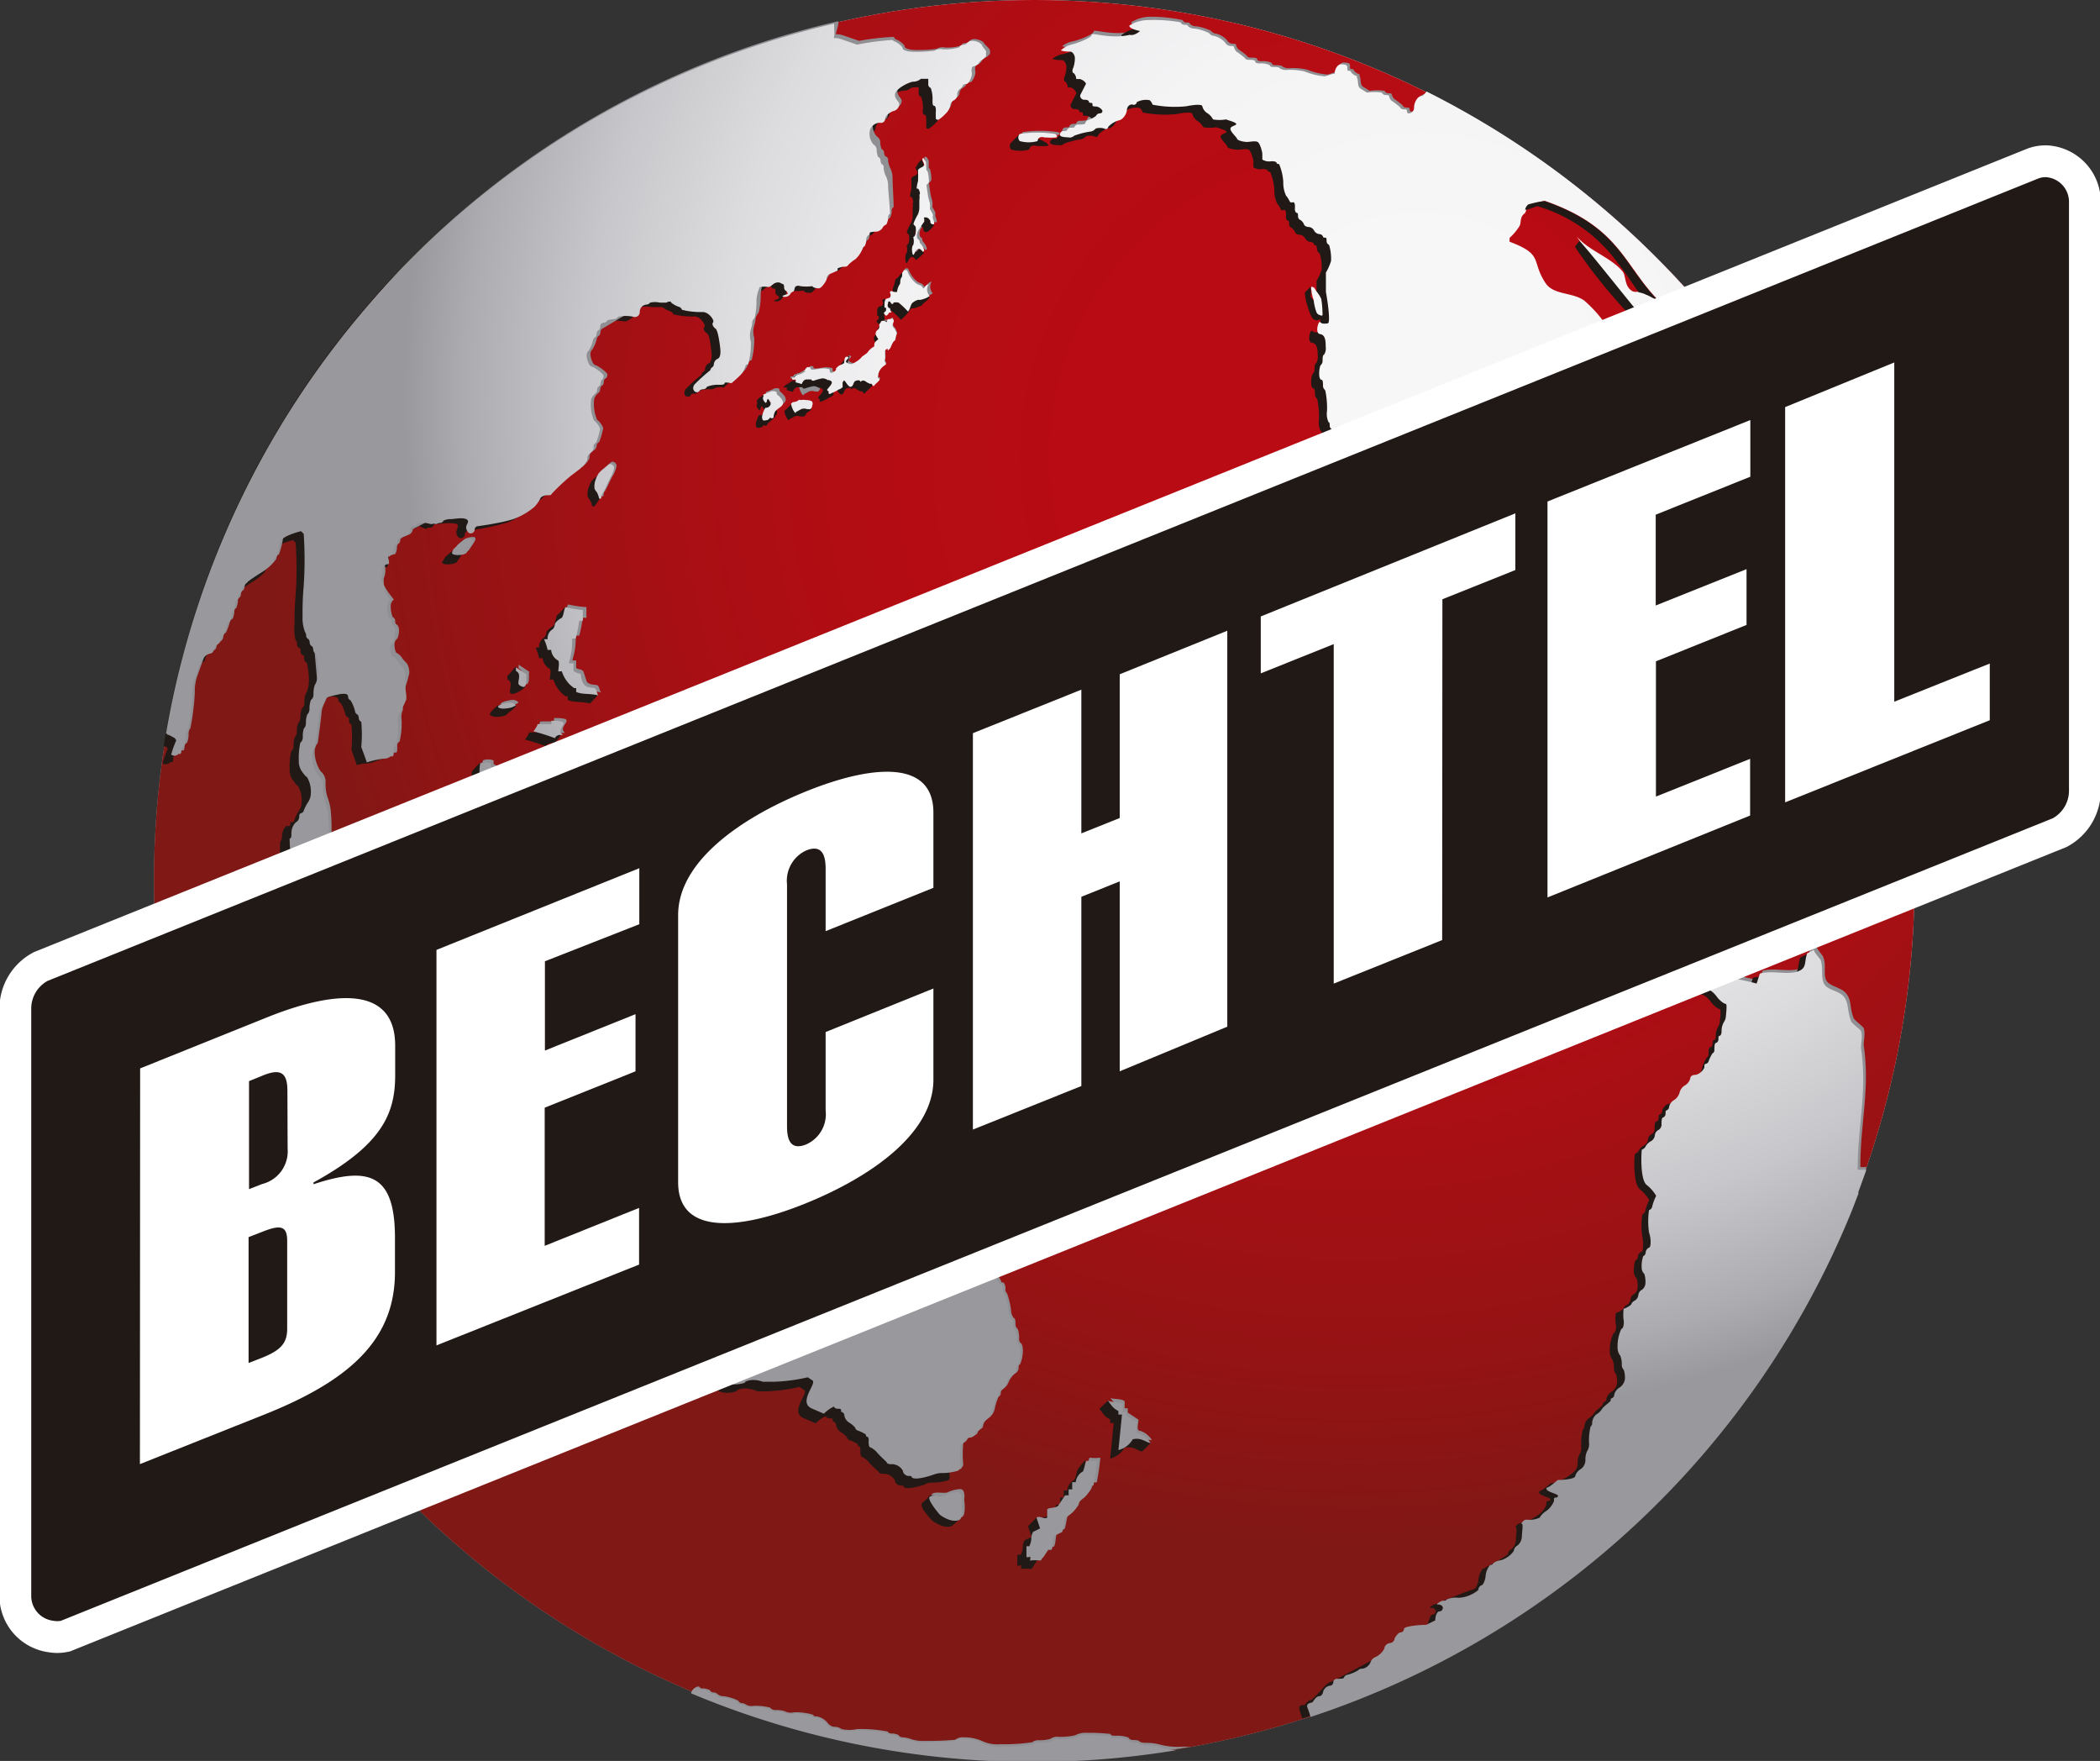 <svg xmlns="http://www.w3.org/2000/svg" xmlns:xlink="http://www.w3.org/1999/xlink" viewBox="0 0 94.11 78.9"><rect x="0" y="0" width="94.11" height="78.9" fill="#333333" stroke="none"/><defs><style>.cls-1{fill:url(#Globe_overprint_of_Black);}.cls-2{fill:url(#_DK_Red_to_Lt_Red);}.cls-3{fill:#908f93;}.cls-4{fill:#211915;}.cls-5{fill:#99989d;}.cls-6{fill:url(#_Black_to_White);}.cls-7{fill:url(#_Black_to_White-2);}.cls-8{fill:url(#_Black_to_White-3);}.cls-9{fill:url(#_Black_to_White-4);}.cls-10{fill:url(#_Black_to_White-5);}.cls-11{fill:url(#_Black_to_White-6);}.cls-12{fill:url(#_Black_to_White-7);}.cls-13{fill:url(#_Black_to_White-8);}.cls-14{fill:url(#_Black_to_White-9);}.cls-15{fill:url(#_Black_to_White-10);}.cls-16{fill:url(#_Black_to_White-11);}.cls-17{fill:url(#_Black_to_White-12);}.cls-18{fill:url(#_Black_to_White-13);}.cls-19{fill:url(#_Black_to_White-14);}.cls-20{fill:url(#_Black_to_White-15);}.cls-21{fill:url(#_Black_to_White-16);}.cls-22{fill:url(#_DK_Red_to_Lt_Red-2);}.cls-23{fill:url(#_Black_to_White-17);}.cls-24{fill:none;stroke:#fff;stroke-width:2.85px;}.cls-25{fill:#fff;}</style><radialGradient id="Globe_overprint_of_Black" cx="-116.8" cy="247.45" r="244.35" gradientTransform="translate(89.88 -41.39) scale(0.25)" gradientUnits="userSpaceOnUse"><stop offset="0.16" stop-color="#f2f2f2"/><stop offset="0.29" stop-color="#eee"/><stop offset="0.43" stop-color="#e1e1e1"/><stop offset="0.57" stop-color="#cdcdcd"/><stop offset="0.71" stop-color="#b0b0b0"/><stop offset="0.8" stop-color="#999"/></radialGradient><radialGradient id="_DK_Red_to_Lt_Red" cx="-116.8" cy="247.45" r="244.35" gradientTransform="translate(89.88 -41.39) scale(0.25)" gradientUnits="userSpaceOnUse"><stop offset="0.16" stop-color="#b90b13"/><stop offset="0.33" stop-color="#b50c13"/><stop offset="0.5" stop-color="#a80f14"/><stop offset="0.67" stop-color="#941314"/><stop offset="0.8" stop-color="#801815"/></radialGradient><radialGradient id="_Black_to_White" cx="-116.52" cy="279.89" r="267.77" gradientTransform="translate(92.73 -51.99) scale(0.25)" gradientUnits="userSpaceOnUse"><stop offset="0.1" stop-color="#f7f7f8"/><stop offset="0.26" stop-color="#f4f4f5"/><stop offset="0.37" stop-color="#ebebed"/><stop offset="0.47" stop-color="#dcdcde"/><stop offset="0.56" stop-color="#c7c6ca"/><stop offset="0.64" stop-color="#acabaf"/><stop offset="0.68" stop-color="#99989d"/></radialGradient><radialGradient id="_Black_to_White-2" cx="-116.54" cy="279.87" r="267.72" xlink:href="#_Black_to_White"/><radialGradient id="_Black_to_White-3" cx="-116.52" cy="279.87" r="267.75" xlink:href="#_Black_to_White"/><radialGradient id="_Black_to_White-4" cx="-116.52" cy="279.87" r="267.76" xlink:href="#_Black_to_White"/><radialGradient id="_Black_to_White-5" cx="-116.72" cy="279.89" r="267.45" xlink:href="#_Black_to_White"/><radialGradient id="_Black_to_White-6" cx="-116.47" cy="279.93" r="267.79" xlink:href="#_Black_to_White"/><radialGradient id="_Black_to_White-7" cx="-116.48" cy="279.86" r="267.82" xlink:href="#_Black_to_White"/><radialGradient id="_Black_to_White-8" cx="-116.46" cy="279.9" r="267.82" xlink:href="#_Black_to_White"/><radialGradient id="_Black_to_White-9" cx="-116.58" cy="279.87" r="267.65" xlink:href="#_Black_to_White"/><radialGradient id="_Black_to_White-10" cx="-53.65" cy="198.43" fx="216.649" fy="74.527" r="297.34" gradientTransform="translate(87.04 -43.01) scale(0.27)" xlink:href="#_Black_to_White"/><radialGradient id="_Black_to_White-11" cx="-116.5" cy="279.88" r="267.91" xlink:href="#_Black_to_White"/><radialGradient id="_Black_to_White-12" cx="-104.93" cy="3.95" r="264.18" gradientTransform="translate(86.19 13.56) scale(0.25)" xlink:href="#_Black_to_White"/><radialGradient id="_Black_to_White-13" cx="-104.93" cy="3.95" r="264.17" gradientTransform="translate(86.19 13.56) scale(0.25)" xlink:href="#_Black_to_White"/><radialGradient id="_Black_to_White-14" cx="-104.92" cy="3.95" r="264.2" gradientTransform="translate(86.19 13.56) scale(0.25)" xlink:href="#_Black_to_White"/><radialGradient id="_Black_to_White-15" cx="-104.9" cy="3.95" r="264.27" gradientTransform="translate(86.19 13.56) scale(0.25)" xlink:href="#_Black_to_White"/><radialGradient id="_Black_to_White-16" cx="-104.9" cy="3.95" r="264.27" gradientTransform="translate(86.19 13.56) scale(0.25)" xlink:href="#_Black_to_White"/><radialGradient id="_DK_Red_to_Lt_Red-2" cx="-115.85" cy="247.65" r="252.78" gradientTransform="translate(89.43 -40.72) scale(0.25)" xlink:href="#_DK_Red_to_Lt_Red"/><radialGradient id="_Black_to_White-17" cx="-116.51" cy="279.87" r="267.76" xlink:href="#_Black_to_White"/></defs><title>BechtelRecurso 1</title><g id="Capa_2" data-name="Capa 2"><g id="Capa_1-2" data-name="Capa 1"><circle class="cls-1" cx="46.35" cy="39.45" r="39.45"/><circle class="cls-2" cx="46.35" cy="39.45" r="39.45"/><path class="cls-3" d="M47.42,5.92a5.41,5.41,0,0,0-1.59,0,.17.17,0,0,0-.05.1A5.73,5.73,0,0,1,47.3,6l.06.05.06,0C47.49,6,47.54,6,47.42,5.92Z"/><path class="cls-3" d="M25.46,27.08c-.07.11-.07.34-.16.48h0c-.18.09-.32.23-.32.32a.3.3,0,0,1-.16.24.49.49,0,0,0-.16.4h-.16a2.23,2.23,0,0,1,.16.48h.16a.6.6,0,0,0,.32.48h0c.06.12,0,.35,0,.48h.16a1.39,1.39,0,0,0,.55.75l.09,0v.16c.27.13.65.06,1,.16-.07-.06-.08-.27-.16-.32s-.34,0-.48-.16l-.16-.48c-.15-.13-.28-.06-.32-.16v-.32h-.16l0-.05a3,3,0,0,0,.14-.92l0-.14h.16a7.71,7.71,0,0,0,.16-.8h.16c0-.14,0-.33,0-.48A4.58,4.58,0,0,1,25.46,27.08Z"/><path class="cls-3" d="M23.24,29.78v.16c.31.15,0,.55.16.64.43.32.26-.43.32-.48Z"/><path class="cls-3" d="M22.88,31.61a.78.78,0,0,0,.36-.13.33.33,0,0,0-.26-.12c-.14,0-.54.09-.54.18S22.68,31.65,22.88,31.61Z"/><path class="cls-3" d="M24.83,32.17v.16a5.4,5.4,0,0,0-.64,0c.07,0-.14.28-.16.32A9.34,9.34,0,0,1,25,33c-.11,0,0-.16.16-.16h.16C24.92,32.5,26,32.17,24.83,32.17Z"/><path class="cls-3" d="M22.12,34.23v-.16a.68.68,0,0,0-.48,0,2.08,2.08,0,0,0,0,.8s.07-.06.12,0l.67-.27v-.17A1.74,1.74,0,0,0,22.12,34.23Z"/><path class="cls-3" d="M49.76,62.62a.83.83,0,0,0,.43.37c0,.05,0,.22,0,.27h.16l.36,1.2a5.92,5.92,0,0,1,.91.07l0,0a.9.9,0,0,0-.6-.44h0c-.08-.1,0-.35,0-.48l-.48-.32V63.1H50.4v-.32C50.22,62.64,49.82,62.71,49.76,62.62Z"/><path class="cls-3" d="M46.27,69.78a2.18,2.18,0,0,1,.48,0l.32-.48h.16c.11-.19.05-.48.16-.64l.32-.16c.06-.12.1-.56.16-.64h0c.26-.17.48-.39.48-.48s.14-.27.32-.4a.82.82,0,0,0,.32-.56h.16a9.82,9.82,0,0,0,.16-1.11,1.7,1.7,0,0,1-.48,0,1.06,1.06,0,0,0-.08.23"/><path class="cls-3" d="M46.35,78.89a39.7,39.7,0,0,0,7-.63H53a3.1,3.1,0,0,1-1-.09,2.27,2.27,0,0,0-.65-.08c-.17,0-.3-.05-.3-.08s-.18-.05-.29-.05a.21.21,0,0,1-.19-.11,1.47,1.47,0,0,0-.54-.08c-.14,0-.26,0-.26-.08a8.4,8.4,0,0,0-1.06-.05,1,1,0,0,0-.53.11,3,3,0,0,1-.73.07.54.54,0,0,0-.38.09,1.83,1.83,0,0,1-.54.06c-.14,0-.26.07-.26.09a8.61,8.61,0,0,1-1.45.09A1.59,1.59,0,0,1,44,78a2,2,0,0,0-.82-.16.54.54,0,0,0-.37.11,13.56,13.56,0,0,1-1.36.05,1.68,1.68,0,0,1-.71-.11s-.18-.05-.29-.05a.21.21,0,0,1-.19-.11s-.18-.07-.29-.06-.19-.07-.19-.09a6.51,6.51,0,0,0-1.36-.11,1.64,1.64,0,0,1-.71,0,.51.51,0,0,0-.32-.1c-.08,0-.22-.06-.31-.19a.83.83,0,0,0-.49-.28.12.12,0,0,1-.15-.07,2.59,2.59,0,0,0-.84-.11.65.65,0,0,1-.44-.05,1.23,1.23,0,0,0-.41-.05c-.12,0-.23-.08-.23-.11a2.64,2.64,0,0,0-.74-.08.49.49,0,0,1-.37-.07s-.07-.05-.16-.05a.18.18,0,0,1-.16-.11,2.13,2.13,0,0,0-.65-.2.41.41,0,0,1-.31-.12s-.07-.05-.16-.05a.18.18,0,0,1-.16-.11s-.22-.08-.31-.07a.16.16,0,0,1-.17-.09s-.11,0-.18.06a.22.22,0,0,0-.13.2.14.14,0,0,1,0,.05A39.32,39.32,0,0,0,46.35,78.89Z"/><path class="cls-3" d="M27.41,20.69a2.48,2.48,0,0,0-.22.19,2.27,2.27,0,0,0-.25.21,1.35,1.35,0,0,0-.15.31.87.87,0,0,0-.05.36c0,.09.09.15.13.24a.94.94,0,0,1,.08.24s.05,0,.08,0,0-.16.08-.23c.14-.25.28-.59.36-.71s.19-.41.15-.49A.2.2,0,0,0,27.41,20.69Z"/><path class="cls-3" d="M20.79,24.18a2.77,2.77,0,0,0-.31.26c0,.05,0,0-.11.19s.58.15.66,0,.33-.43.27-.53S20.84,24.11,20.79,24.18Z"/><path class="cls-3" d="M42.45,66.87c-.17.05-.51-.05-.67.06s.46.81.46.81.5.39.87.23c.2-.09.1-.78.1-.78s.07-.43-.15-.47A1.43,1.43,0,0,0,42.45,66.87Z"/><path class="cls-3" d="M83.3,53.29q.18-.49.35-1h-.28c0-2,.44-3.51.15-5.46,0-.24.08-.54,0-.76,0-.05-.42-.37-.45-.45-.19-.49-.08-.73-.3-1.06s-.74-.34-.91-.61,0-.68-.15-1.06c0-.06-.27-.34-.3-.46l-.3.15c-.13.34,0,.61-.3.76-.52.27-1.18,0-1.82.15l-.15.45c-.36-.11-.9-.19-1.25-.31l-1,.4a14.26,14.26,0,0,0,1.52,1.29"/><path class="cls-3" d="M75.7,13.1A39.58,39.58,0,0,0,64,4.15"/><path class="cls-3" d="M66.34,7.68l-15.45-4L50.09,5l-2.15,1c-.14,0-.34-.05-.34-.13a.16.16,0,0,1,.16-.16c.09,0,.16,0,.16-.05a.18.18,0,0,1,.16-.11c.09,0,.16,0,.16-.05a.17.17,0,0,1,.17-.09c.09,0,.31,0,.31-.07a.18.18,0,0,1,.12-.13,1.22,1.22,0,0,0,.36-.19A.17.17,0,0,1,49.35,5c.09,0,.14-.06.12-.13L48.23,2.41c0-.11-.09-.29-.22-.29a1.22,1.22,0,0,1-.41-.05,1.08,1.08,0,0,1,.49-.22c.27-.06.93-.31.92-.44s.83.21,1.71,0c.21.06.46-.17.46-.17-.31-.06-.52-.17-.47-.25a1.59,1.59,0,0,1,.82-.24A6.77,6.77,0,0,1,53,.9a.18.18,0,0,0,.16.11c.09,0,.16,0,.16.05a.4.4,0,0,0,.3.12,2.17,2.17,0,0,1,.65.2.31.31,0,0,0,.24.13,1,1,0,0,1,.48.29.3.3,0,0,0,.24.16c.09,0,.16,0,.16.05a.42.42,0,0,0,.11.2,3.83,3.83,0,0,1,.37.28.17.17,0,0,0,.17.09c.1,0,.3,0,.3.07s.1.1.23.09a1,1,0,0,1,.41.07.16.16,0,0,0,.14.11c.08,0,.34,0,.34.05a.5.5,0,0,0,.37.08,3,3,0,0,1,.75.07,3,3,0,0,0,.92.22l.35-.11.08,0c0-.25.17-.44.28-.43s.29,0,.29.13,0,.16.05.16.11,0,.11.05a.47.47,0,0,0,.27.19l0,.08c.08.12,0,.38.16.48l.29.18a2.17,2.17,0,0,1,.67,0,.18.18,0,0,0,.16.11c.09,0,.16,0,.16.05a.42.42,0,0,0,.11.2,3.94,3.94,0,0,1,.37.28.18.18,0,0,0,.16.11c.09,0,.16,0,.16.05s0,.12.08.13a.25.25,0,0,0,.24-.27c0-.22.17-.53.38-.51,0,0,0,0,.08-.08"/><path class="cls-3" d="M34.38,17.88l-.06-.32c.05,0,.32-.12.37-.15a.41.41,0,0,1,.23,0s0,.11.05.14.12.11.17.17c.21.31-.08.34-.28.56"/><path class="cls-3" d="M36.75,17.21a.19.19,0,0,1,0,.16c0,.08-.06.21-.17.17l-.07,0a.34.34,0,0,0-.25,0s0,0,0,0l-.24.13s0,.09-.07,0a.92.92,0,0,1-.15-.37s0,0,.05-.05.17,0,.31-.13a.39.39,0,0,0,.19,0C36.43,17.14,36.67,17.12,36.75,17.21Z"/><path class="cls-3" d="M35.58,16.95a.25.25,0,0,1-.15,0l0-.09a.24.24,0,0,0,.12,0s0-.06.08-.09a.72.72,0,0,1,.19-.06l.24-.13h.08c.08,0,.07-.12.17-.17s0,0,.1,0,0,0,.05.07.25,0,.37,0a.88.88,0,0,1,.41,0c.15,0,0,.16.14.17l0,0c.06,0,.18-.07.2-.13s0-.06,0-.06.1-.1.13-.12.2-.08.23-.12,0-.2.08-.28a.16.16,0,0,1,.08,0s.09,0,0,.1-.07.1-.06.13.19.14.32.07l.18-.11a1,1,0,0,0,.23-.21s.21-.14.23-.17a.87.87,0,0,1,.31-.28c0-.15,0-.18.18-.32,0-.1-.15-.19-.11-.31s.13-.11.15-.21,0-.07,0-.11.09-.15.08-.16.11-.08.22,0,0,.09.11.07-.08-.18,0-.19.07,0,.08,0,0,.19,0,.29.13.19.1.17l.09.2a1.39,1.39,0,0,0-.08.32c-.09,0-.2.31-.21.33s-.1.12-.12.11l0-.08a.25.25,0,0,0-.12.09l0,.21a.52.52,0,0,1,0,.16.16.16,0,0,0,0,.14.75.75,0,0,0,.05.09s-.13.1-.12.09h0a.62.62,0,0,0-.25.51c0,.06.05,0,.07.05s0,0,0,.05-.18.17-.26.29"/><path class="cls-3" d="M40.45,12.35c0-.05,0-.2.06-.24s0-.06.06-.08.07,0,.13,0a1.3,1.3,0,0,0,.41.59l.16.08c.06,0,.1.08.15.13s.17-.17.29-.2,0,0,0,.09a.37.37,0,0,0,0,.26.44.44,0,0,0,.09.16s0,0,0,0-.09.07-.17.1"/><path class="cls-3" d="M41.51,7.35c0-.1-.2-.34,0-.32,0,0,0-.06,0,0a.53.53,0,0,1,.11.18c0,.11,0,.15,0,.25s.05.1.06.13a1.82,1.82,0,0,1,.06.44c0,.1-.11.15-.11.17s.07.51.08.55l.07.26a.78.78,0,0,1,0,.26s.11.18.13.24,0,.09,0,.13l0,0c0,.09.16.35,0,.32s-.09-.13-.11-.16-.08-.15-.21-.15-.06.06-.06.06,0,.09,0,.13l-.07.11c0,.07-.18.26-.19.29a.44.44,0,0,0-.06.26c0,.14.09.13.11.18s0,.11.07.17l.09.13a1.07,1.07,0,0,1,.06.17s-.05.05-.06.06c-.28-.39-.37.14-.43.13L41,10.67"/><path class="cls-4" d="M46.92,6.42A2.76,2.76,0,0,0,45.7,6l-.38.38a.23.23,0,0,0,0,.32,1.43,1.43,0,0,0,.8,0s.05-.25.32-.16c.05,0,.08,0,.09,0a2.12,2.12,0,0,0,.39,0C47,6.52,47,6.51,46.92,6.42Z"/><path class="cls-4" d="M25.76,27.73c-.19,0-.24-.47-.42-.54,0,0-.36.38-.38.38s-.08.34-.16.48h0c-.17.09-.32.23-.32.32a.3.3,0,0,1-.16.24.48.48,0,0,0-.16.4H24a2.18,2.18,0,0,1,.16.48h.16a.6.6,0,0,0,.32.48h0c.07.12,0,.35,0,.48h.16a1.39,1.39,0,0,0,.55.75l.09,0v.16c.27.13.65.06,1,.16,0,0,.38-.38.36-.42s-.36,0-.41-.07-.25.08-.39-.06l-.36-.41c-.15-.13-.16-.1-.19-.2l-.13-.28c-.05,0,0-.05,0-.05s-.09-.06-.09-.06a2.42,2.42,0,0,0,.08-.86l0-.14h.16a8,8,0,0,0,.16-.8h.16"/><path class="cls-4" d="M22.74,30.28v.16c.31.15,0,.55.16.64a.16.16,0,0,0,.13,0c.07,0,.5-.21.52-.36,0-.35-.46-.82-.43-.86S22.75,30.29,22.74,30.28Z"/><path class="cls-4" d="M22.38,32.11c.2,0,.36-.1.36-.13s.44-.3.38-.38-.71,0-.78,0-.39.32-.39.4S22.19,32.15,22.38,32.11Z"/><path class="cls-4" d="M24.33,32.66v.16a5.42,5.42,0,0,0-.64,0c.07,0-.14.28-.16.32a9.39,9.39,0,0,1,1,.32c-.11,0,0-.16.16-.16s.19,0,.16,0C25.18,32.92,25.45,32.66,24.33,32.66Z"/><path class="cls-4" d="M21.63,34.73c0-.05-.1-.48-.1-.54s-.36.33-.38.38a2.11,2.11,0,0,0,0,.53l.71-.28Z"/><path class="cls-4" d="M49.27,63.12c.16.21.22.35.48.48v.16h.16s-.13,1.33-.16,1.59h0a1,1,0,0,0,.64-.48h0c.38-.11.66.18.8.16l.38-.38-.64-.31c-.08-.1-.66-1.11-.72-1.11l-.55-.48Z"/><path class="cls-4" d="M48.31,65.82c-.05.08-.1.38-.16.48h0a.6.6,0,0,0-.32.48h-.16v.32h-.16v.32h-.16l-.32.48c-.19.11-.45.06-.48.16l-.1-.06-.38.38.16.48-.32.16c-.14.33,0,.24-.16.64h-.16c0,.13,0,.33,0,.48.13.06.21-.13.16.16a2.17,2.17,0,0,1,.48,0l.7-1.09,1.72-3a2.52,2.52,0,0,1,0-.79C48.58,65.45,48.31,65.82,48.31,65.82Z"/><path class="cls-4" d="M27,21.13a2.48,2.48,0,0,0-.22.19,2.19,2.19,0,0,0-.25.21,1.35,1.35,0,0,0-.15.31.88.88,0,0,0-.05.37c0,.09.09.15.13.24a.94.94,0,0,1,.08.24s.05,0,.08,0,.21-.27.25-.34c.14-.25.11-.48.18-.6s.19-.41.15-.49A.2.2,0,0,0,27,21.13Z"/><path class="cls-4" d="M20.25,24.71a2.7,2.7,0,0,0-.31.26c0,.05,0,0-.11.19s.58.15.66,0,.33-.43.27-.53S20.31,24.65,20.25,24.71Z"/><path class="cls-4" d="M41.67,67a2.26,2.26,0,0,1-.33.33c-.21.16.45.81.45.81s.5.39.87.23a3.66,3.66,0,0,0,.38-.36c0-.23-.29-.43-.29-.43s.07-.43-.15-.47A3.5,3.5,0,0,0,41.67,67Z"/><path class="cls-4" d="M58.73,13.3a1.34,1.34,0,0,0,0-.45s-.22.22-.24.24a.26.26,0,0,0,0,.16,1.66,1.66,0,0,0,.1.43,2.36,2.36,0,0,0,.2.54c.08.13.14.1.18.13s0,0,.07,0,.22-.14.22-.2-.29-.43-.31-.54S58.73,13.3,58.73,13.3Z"/><path class="cls-4" d="M82.65,54.33a39.49,39.49,0,0,1-7.16,11.51A40.54,40.54,0,0,1,58.36,77l-.11-.35c-.11-.33.21-.22.24-.28s.18-.21.27-.21.72-.79.82-.78,4.37-2.34,4.37-2.34c0-.22.14-.69.23-.69a.16.16,0,0,0,.16-.16c0-.09-.11-.16-.23-.15s.15-.17.23-.17.16,0,.16-.05,1.5-.61,1.57-.63.18-.26.19-.45a.87.87,0,0,1,.2-.46s.11,0,.11-.05a8.29,8.29,0,0,0,1-.58.3.3,0,0,1,.16-.24.55.55,0,0,0,.2-.38c0-.16.07-.62,0-.59s.07-.21.22-.19a2.29,2.29,0,0,0,.79-.38,1,1,0,0,0,.36-.45c0-.09,0-.16.05-.16s.12,0,.13-.08-.47-.17-.5-.29,0,0,.32-.27l.18-.15a2.06,2.06,0,0,0,1-.48.5.5,0,0,0,.22-.4.89.89,0,0,1,.07-.4.57.57,0,0,0,.09-.4,2.68,2.68,0,0,1,.07-.72S71,64,71,63.93a.54.54,0,0,1,.19-.38.73.73,0,0,0,.26-.25c.05-.09.38-.33.38-.36s0-.11.05-.11a.18.18,0,0,0,.11-.16.52.52,0,0,1,.24-.32.55.55,0,0,0,.24-.39,1.17,1.17,0,0,0-.05-.4s-.1-.1-.09-.23a1,1,0,0,0-.07-.41.57.57,0,0,1-.12-.37,1.84,1.84,0,0,1,.17-.82c.08,0,.14-.23.1-.41s0-.48,0-.49a.91.91,0,0,0,.34-.19.3.3,0,0,1,.15-.17.33.33,0,0,0,.17-.25.3.3,0,0,1,.16-.24.37.37,0,0,0,.16-.31,1.17,1.17,0,0,0-.05-.4.4.4,0,0,1-.12-.3,1.36,1.36,0,0,1,.07-.5.17.17,0,0,0,.11-.16.27.27,0,0,1,.15-.22c.09,0,.11-.36.05-.68a3.36,3.36,0,0,1,0-1,.21.21,0,0,0,.13-.15,2.14,2.14,0,0,1,.18-.49,1.78,1.78,0,0,0-.44-.5c-.3-.28-.23-1.57-.2-1.57a.3.3,0,0,0,.17-.15.55.55,0,0,1,.24-.23.35.35,0,0,0,.17-.26.3.3,0,0,1,.16-.24.28.28,0,0,0,.14-.26c0-.1,0-.3.07-.3a.18.18,0,0,0,.11-.16c0-.09,0-.16.05-.16a.17.17,0,0,0,.11-.16.46.46,0,0,1,.22-.3c.12-.08.84,0,1-.1a10,10,0,0,0,.59-1.6,1.71,1.71,0,0,1,.18-.38s.1-.08.09-.17,0-.3.07-.3a.18.18,0,0,0,.11-.16c0-.09,0-.16.05-.16s.1-.1.09-.23A.81.81,0,0,1,77,46s.06-.09.07-.2.07-.59,0-.59-.27-.14-.4-.32-.31-.32-.4-.32-.14-.13-.12-.3a1.07,1.07,0,0,0,0-.24l.6-.25,1.66.48.15-.45c.64-.17,1.3.12,1.82-.15.27-.15.17-.42.3-.76l.3-.15c0,.11.28.4.3.45"/><path class="cls-4" d="M59.34,19.7s0-.07,0-.07a.18.18,0,0,1-.11-.16c0-.09,0-.16-.05-.16a.9.9,0,0,1-.07-.51,3.87,3.87,0,0,0-.08-.92s-.1-.09-.1-.19,0-.28-.06-.28-.11-.1-.11-.23a1.22,1.22,0,0,1,.05-.41s.1-.09.1-.19,0-.29.06-.29a.5.5,0,0,0,.08-.37c0-.2,0-.53-.25-.56s-.07-.62,0-.54.16.08.34.06S59,13.44,59,13.47s0-.86,0-.88a2.25,2.25,0,0,0,.23-.52,2.09,2.09,0,0,0-.09-.72.18.18,0,0,1-.11-.16C59,11.1,59,11,59,11s-.11,0-.11-.05a.18.18,0,0,0-.16-.11.3.3,0,0,1-.24-.16.3.3,0,0,0-.24-.16.25.25,0,0,1-.21-.1c0-.06-.13-.21-.16-.21a.18.18,0,0,1-.11-.16c0-.09,0-.16-.05-.16s-.1-.09-.09-.2,0-.28-.07-.28a.28.28,0,0,1-.14,0s-.15-.28-.18-.28a1.35,1.35,0,0,1-.13-.62,2.36,2.36,0,0,0-.19-.81s-.11,0-.11-.05-.12-.09-.27-.07a.59.59,0,0,1-.37-.08s0-.18,0-.26-.1-.47-.21-.53-.35,0-.48,0S55,6.66,55,6.57s-.36-.36-.29-.49.53-.13,0-.31l-.21-.07a1.64,1.64,0,0,1-.58,0,.69.69,0,0,0-.24-.27.51.51,0,0,1-.24-.32c0-.09-.32-.08-.71,0a5.13,5.13,0,0,1-1.52-.07.4.4,0,0,0-.13-.2.84.84,0,0,0-.58.09c0,.09-.12.14-.17.11s-.25,0-.27.24-.23.45-.35.46a1,1,0,0,0-.49.3c0,.09-.12.12-.17.07a.67.67,0,0,0-.39,0,.37.37,0,0,1-.27.14,3.47,3.47,0,0,0-.69.18s-.1.1-.23.08-.41,0-.41-.13a.16.16,0,0,1,.16-.16c.09,0,.16,0,.16-.05a.18.18,0,0,1,.16-.11c.09,0,.16,0,.16-.05A.17.17,0,0,1,47.9,6c.09,0,.31,0,.31-.07a.18.18,0,0,1,.12-.13,1.2,1.2,0,0,0,.36-.19.18.18,0,0,1,.16-.11c.09,0,.14-.06.12-.13a.4.4,0,0,0-.28-.18c-.09,0-.16,0-.16-.05s0-.11-.05-.11-.11,0-.11-.05-.09-.1-.2-.09-.24-.11-.18-.23l.25-.49S48.18,4,48,3.92l-.07,0-.08,0c0-.15-.1-.27-.13-.27s-.07-.11,0-.24a1.34,1.34,0,0,0,.07-.43c0-.11-.09-.29-.22-.29a1.2,1.2,0,0,1-.41-.05,1.08,1.08,0,0,1,.49-.22c.27-.06.93-.31.92-.44s.83.21,1.71,0c.21.06.46-.17.46-.17-.31-.06-.53-.17-.47-.25A1.59,1.59,0,0,1,51,1.26a6.47,6.47,0,0,1,1.06.05l7.42,6.23,2.28,11"/><path class="cls-4" d="M34.47,17.89s0,.11.05.14.12.11.17.17c.21.31.15.3,0,.52l-.3.27c0,.11-.11.09-.16.05-.08.12-.12.11-.24.13s-.11-.1-.12-.17a1.12,1.12,0,0,1,.15-.4.22.22,0,0,0,.23-.14.24.24,0,0,0,0-.11s0,0-.05-.07c-.15-.25-.07.25-.22.05s0-.21-.06-.32.31-.32.36-.35S34.44,17.86,34.47,17.89Z"/><path class="cls-4" d="M36.35,18.3c.06.06-.22.21-.22.21a.16.16,0,0,1-.2.15l-.07,0a.34.34,0,0,0-.25,0s0,0,0,0l-.24.13s0,.09-.07,0a.9.9,0,0,1-.15-.37s0,0,.05-.05.14-.13.28-.28c0,0,.18.2.21.19S36.27,18.21,36.35,18.3Z"/><path class="cls-4" d="M39.08,17.27c0,.07-.27.26-.35.38,0,0-.09-.12-.12-.13s.06.06-.08,0-.15-.1-.22-.12a.15.15,0,0,0-.09,0l-.07.05s0-.1-.17-.06-.11.19-.23.27-.25-.23-.33-.28,0,0,0,0l-.07.09c0,.06,0,0,0,.12a.33.33,0,0,1,0,.11c-.08.06-.14.11-.16.09a.78.78,0,0,1-.17.1l-.09.05c-.06,0-.12.09-.18.05s0-.06,0-.07l-.09-.1c.08-.13.33-.33.16-.41s-.09,0-.08,0a.5.5,0,0,0-.27-.11,2.34,2.34,0,0,0-.41.11c-.11,0-.1-.06-.1-.06s-.13,0-.22,0-.17.09-.21.21l-.28-.08a.19.19,0,0,0,0-.13.25.25,0,0,1-.15,0s.61-.54.62-.58-.5.49-.47.48l.33-.25c.05,0-.12.11-.07.09a9.58,9.58,0,0,1,1.43-.26c.15,0,.67-.26.71-.3s0-.2.08-.28.29-.3.33-.31a1,1,0,0,1-.1.36s0,.28.14.21.84-.71,1-.77,0-.18.18-.32c-.05-.1-.15-.19-.11-.31s.13-.11.15-.21,0-.07,0-.11.09-.15.07-.16.23-.35.34-.24S39.12,17.2,39.08,17.27Z"/><path class="cls-4" d="M41.65,13.32c0,.07-.21.23-.21.23s-.11.08-.09.09-.09.07-.17.1-.26.1-.33.07a1.12,1.12,0,0,0-.14.18,3.8,3.8,0,0,1-.33.34,3.47,3.47,0,0,0-.42-.4.47.47,0,0,0-.23,0s-.13.14-.1.25,0,.16,0,.19l0,0,0,0c-.15,0-.08,0-.16.09a.32.32,0,0,1-.09.06c-.22-.2,0-.13,0-.28s-.06-.06-.07-.1a1.19,1.19,0,0,1,0-.16c0-.07,0-.15.06-.23l.16-.05a.19.19,0,0,0,0-.24l.07-.07a.4.4,0,0,0,.26.06v0a.77.77,0,0,1,.14-.37s0-.22.06-.28l.06-.24s0-.06.06-.08.21-.27.26-.26C40.5,12.53,41.63,13.17,41.65,13.32Z"/><path class="cls-4" d="M41.31,7.16a2.37,2.37,0,0,1,.12.37c0,.11-.11.29-.12.4S41.2,8,41.2,8a1.77,1.77,0,0,1,.06.44.7.7,0,0,0,0,.22s0,.46,0,.49l.07.26a.76.76,0,0,1,0,.26s.28,0,.3.05.21.32.22.36-.25.35-.37.32-.09-.13-.11-.16-.08-.15-.21-.15-.06.06-.06.06,0,.09,0,.13l-.08.12c0,.07,0,.28,0,.31s.05.12.07.26-.22.12-.19.16,0,.11.07.17.28-.23.29-.22l.15.26s-.34.31-.35.32c-.28-.39-.37.14-.43.13s-.1-.37,0-.45a.61.61,0,0,0,0-.33c0-.06.06,0,.1-.16a.86.86,0,0,0,0-.33s-.07-.07-.09-.1.1-.28.17-.4.07-.22.09-.27a.12.12,0,0,1,0-.07c0-.07,0-.29,0-.35a.76.76,0,0,0,0-.24s.06,0,0-.17-.11-.05-.12-.13a1.66,1.66,0,0,1,.06-.3,4.65,4.65,0,0,0,0-.48c0-.08.17-.14.21-.17s0,0,.06-.06-.2-.34,0-.32C41,7.47,41.28,7.14,41.31,7.16Z"/><path class="cls-5" d="M48.69,65.45c-.06.08-.1.38-.16.48h0a.6.6,0,0,0-.32.48h-.16v.32h-.16V67h-.16l-.32.48c-.19.11-.45.06-.48.16V68c-.17.08-.32-.11-.48,0l.16.48-.32.16c-.14.33,0,.24-.16.64H46c0,.13,0,.33,0,.48.13.06.21-.13.16.16a2.19,2.19,0,0,1,.48,0l.32-.48h.16c.11-.19,0-.48.16-.64l.32-.16c.06-.12.11-.56.16-.64h0c.26-.17.48-.39.48-.48s.14-.27.32-.4a.82.82,0,0,0,.32-.56H49a9.83,9.83,0,0,0,.16-1.11A1.71,1.71,0,0,1,48.69,65.45Z"/><path class="cls-6" d="M47.3,6A5.39,5.39,0,0,0,45.7,6a.23.23,0,0,0,0,.32,1.44,1.44,0,0,0,.8,0s0-.25.32-.16c.05,0,.08,0,.09,0a2.13,2.13,0,0,0,.39,0C47.37,6.15,47.42,6.13,47.3,6Z"/><path class="cls-7" d="M25.34,27.2c-.07.11-.07.34-.16.48h0c-.18.09-.32.23-.32.32a.3.3,0,0,1-.16.24.48.48,0,0,0-.16.4h-.16a2.19,2.19,0,0,1,.16.48h.16a.6.6,0,0,0,.32.48h0c.06.12,0,.35,0,.48h.16a1.39,1.39,0,0,0,.55.75l.09,0V31c.27.13.65.06,1,.16-.07-.06-.08-.27-.16-.32s-.34,0-.48-.16-.15-.47-.16-.48-.28-.06-.32-.16v-.32H25.5v-.05a3,3,0,0,0,.14-.92l0-.14h.16a8,8,0,0,0,.16-.8h.16c0-.14,0-.33,0-.48A4.63,4.63,0,0,1,25.34,27.2Z"/><path class="cls-8" d="M59.9,19.47a.73.73,0,0,1-.15-.12s0-.11-.05-.11a.18.18,0,0,1-.11-.16c0-.09,0-.16-.05-.16a.88.88,0,0,1-.07-.51,3.83,3.83,0,0,0-.08-.92s-.1-.09-.1-.19,0-.28-.06-.28-.11-.1-.11-.23a1.22,1.22,0,0,1,.05-.41s.1-.09.1-.19,0-.29.06-.29a.51.51,0,0,0,.08-.37c0-.2,0-.53-.25-.56s-.07-.62,0-.54.17.08.34.06-.08-1.43-.08-1.4,0-.86,0-.88a2.19,2.19,0,0,0,.23-.52,2.09,2.09,0,0,0-.09-.72.18.18,0,0,1-.11-.16c0-.09,0-.16-.05-.16s-.11,0-.11-.05a.18.18,0,0,0-.16-.11.3.3,0,0,1-.24-.16.3.3,0,0,0-.24-.16.25.25,0,0,1-.21-.1c0-.06-.13-.21-.16-.21a.18.18,0,0,1-.11-.16c0-.09,0-.16-.05-.16s-.1-.09-.09-.2,0-.28-.07-.28a.27.27,0,0,1-.14,0s-.15-.28-.18-.28a1.34,1.34,0,0,1-.13-.62,2.36,2.36,0,0,0-.19-.81s-.11,0-.11-.05-.12-.09-.27-.07a.59.59,0,0,1-.37-.08s0-.18,0-.26-.1-.47-.21-.53-.35,0-.48,0-.42-.06-.44-.14-.36-.36-.29-.49.53-.13,0-.31l-.21-.07a1.64,1.64,0,0,1-.58,0,.68.68,0,0,0-.24-.27.51.51,0,0,1-.24-.32c0-.09-.32-.08-.71,0a5.13,5.13,0,0,1-1.52-.07.4.4,0,0,0-.13-.2.85.85,0,0,0-.58.09c0,.09-.12.14-.17.11s-.25,0-.27.24-.23.45-.35.46a1,1,0,0,0-.49.3c0,.09-.12.12-.17.07a.67.67,0,0,0-.39,0,.37.37,0,0,1-.27.14,3.47,3.47,0,0,0-.69.18s-.1.1-.23.08-.41,0-.41-.13a.16.16,0,0,1,.16-.16c.09,0,.16,0,.16-.05A.18.18,0,0,1,48,5.72c.09,0,.16,0,.16-.05a.17.17,0,0,1,.17-.09c.09,0,.31,0,.31-.07a.18.18,0,0,1,.12-.13,1.21,1.21,0,0,0,.36-.19.18.18,0,0,1,.16-.11c.09,0,.14-.06.12-.13a.4.4,0,0,0-.28-.18c-.09,0-.16,0-.16-.05s0-.11-.05-.11-.11,0-.11-.05-.09-.1-.2-.09-.23-.11-.18-.23l.25-.49s-.06-.15-.28-.21l-.08,0-.08,0c0-.15-.1-.27-.13-.27s-.07-.11,0-.24a1.34,1.34,0,0,0,.07-.43c0-.11-.09-.29-.22-.29a1.22,1.22,0,0,1-.41-.05A1.09,1.09,0,0,1,48,2c.27-.06.93-.31.92-.44s.83.21,1.71,0c.21.06.46-.17.46-.17-.31-.06-.52-.17-.47-.25a1.59,1.59,0,0,1,.82-.24A6.74,6.74,0,0,1,52.91,1a.18.18,0,0,0,.16.11c.09,0,.16,0,.16.05a.4.4,0,0,0,.3.12,2.15,2.15,0,0,1,.65.2.31.31,0,0,0,.24.13,1,1,0,0,1,.48.29.3.3,0,0,0,.24.16c.09,0,.16,0,.16.05a.42.42,0,0,0,.11.2,4,4,0,0,1,.37.28.17.17,0,0,0,.17.09c.1,0,.3,0,.3.07s.1.1.23.09a1,1,0,0,1,.41.07A.16.16,0,0,0,57,3c.08,0,.34,0,.34.05a.5.5,0,0,0,.37.08,3,3,0,0,1,.75.07,3,3,0,0,0,.92.22l.35-.11.08,0c0-.25.17-.44.28-.43s.29,0,.29.13,0,.16.05.16.11,0,.11.05a.47.47,0,0,0,.27.19l0,.08c.08.12,0,.38.16.48l.29.18a2.14,2.14,0,0,1,.67,0,.18.18,0,0,0,.16.11c.09,0,.16,0,.16.05a.42.42,0,0,0,.11.2,3.9,3.9,0,0,1,.37.28.18.18,0,0,0,.16.11c.09,0,.16,0,.16.05s0,.12.08.13a.25.25,0,0,0,.24-.27c0-.22.17-.54.38-.51,0,0,.09-.09.18-.2a39.6,39.6,0,0,1,11.77,9"/><path class="cls-9" d="M77.39,43.73c.34.14.95.22,1.33.34l.15-.45c.64-.17,1.3.12,1.82-.15.27-.15.17-.42.3-.76l.3-.15c0,.11.28.4.3.45.13.38,0,.75.15,1.06s.7.31.91.61.12.57.3,1.06c0,.09.44.4.45.45.08.22,0,.52,0,.76.29,2-.15,3.45-.15,5.46h.39q-.18.51-.36,1l0,.08-.26.68A39.56,39.56,0,0,1,58.73,76.93a3.63,3.63,0,0,0-.13-.4c-.11-.25.21-.22.24-.28S59,76,59.11,76s.17-.1.19-.22a.38.38,0,0,1,.29-.25.16.16,0,0,0,.16-.16.16.16,0,0,1,.18-.15c.1,0,.3,0,.3-.06a.19.19,0,0,1,.15-.12,1.73,1.73,0,0,0,.48-.2s.08-.09.18-.07a.49.49,0,0,0,.37-.27.39.39,0,0,1,.24-.26.86.86,0,0,0,.39-.38c0-.13.15-.24.24-.24a.24.24,0,0,0,.21-.16c0-.09.18-.32.27-.32a.16.16,0,0,0,.16-.16c0-.09.46-.17,1-.18l.26-.13.14-.07c0-.22.09-.4.18-.4a.16.16,0,0,0,.16-.16c0-.09-.11-.16-.23-.15s.15-.17.23-.17.16,0,.16-.05a1,1,0,0,1,.54-.08,1.5,1.5,0,0,0,.89-.35.23.23,0,0,1,.14-.21c.08,0,.18-.26.19-.45a.86.86,0,0,1,.2-.46s.11,0,.11-.05a.6.6,0,0,1,.36-.16,1.09,1.09,0,0,0,.59-.42.3.3,0,0,1,.16-.24.55.55,0,0,0,.2-.38c0-.16.07-.62,0-.59s.07-.21.22-.19A1.13,1.13,0,0,0,69,68a.82.82,0,0,1,.28-.29,1,1,0,0,0,.36-.45c0-.09,0-.16.05-.16s.12,0,.13-.08-.47-.17-.51-.29,0,0,.32-.27l.18-.15c.43,0,.78-.08.78-.16a.51.51,0,0,1,.24-.32.5.5,0,0,0,.22-.4.89.89,0,0,1,.07-.4.57.57,0,0,0,.09-.39,2.67,2.67,0,0,1,.07-.72s.09-.08.07-.17a.54.54,0,0,1,.19-.38.74.74,0,0,0,.26-.25c.05-.09.38-.33.38-.36s0-.11.05-.11a.17.17,0,0,0,.11-.16.51.51,0,0,1,.24-.32.55.55,0,0,0,.24-.39,1.18,1.18,0,0,0-.05-.4s-.1-.1-.09-.23a1,1,0,0,0-.07-.41.57.57,0,0,1-.12-.38,1.85,1.85,0,0,1,.17-.82c.09,0,.13-.23.1-.41s0-.48,0-.49a.92.92,0,0,0,.34-.19.3.3,0,0,1,.15-.17.33.33,0,0,0,.17-.25.3.3,0,0,1,.16-.24.38.38,0,0,0,.16-.31,1.17,1.17,0,0,0-.05-.4.39.39,0,0,1-.12-.3,1.35,1.35,0,0,1,.07-.5.18.18,0,0,0,.11-.16.26.26,0,0,1,.15-.22c.08,0,.11-.36,0-.68a3.41,3.41,0,0,1,0-1,.21.21,0,0,0,.14-.15,2.14,2.14,0,0,1,.18-.49,1.74,1.74,0,0,0-.44-.5c-.3-.28-.22-1.57-.2-1.57a.3.3,0,0,0,.17-.15.56.56,0,0,1,.24-.23.35.35,0,0,0,.17-.26.3.3,0,0,1,.16-.24.28.28,0,0,0,.14-.26c0-.1,0-.3.07-.3a.18.18,0,0,0,.11-.16c0-.09,0-.16.05-.16a.18.18,0,0,0,.11-.16.46.46,0,0,1,.22-.3.58.58,0,0,0,.25-.34.51.51,0,0,1,.24-.32.51.51,0,0,0,.24-.32c0-.09.11-.16.24-.15a.59.59,0,0,0,.39-.33c0-.09,0-.16.05-.16a.19.19,0,0,0,.13-.09,1.71,1.71,0,0,1,.18-.38.17.17,0,0,0,.09-.17c0-.1,0-.3.07-.3a.17.17,0,0,0,.11-.16c0-.09,0-.16.05-.16s.1-.1.09-.23a.81.81,0,0,1,.12-.41s.06-.09.07-.2.07-.59,0-.59-.27-.14-.4-.32-.31-.32-.4-.32-.14-.12-.13-.27"/><path class="cls-10" d="M23.12,29.9v.16c.31.15,0,.55.16.64.43.32.26-.43.32-.48Z"/><path class="cls-11" d="M22.76,31.73a.78.78,0,0,0,.36-.13.33.33,0,0,0-.26-.12c-.14,0-.54.09-.54.18S22.56,31.77,22.76,31.73Z"/><path class="cls-12" d="M24.71,32.29v.16a5.5,5.5,0,0,0-.64,0c.07,0-.14.28-.16.32a9.28,9.28,0,0,1,1,.32c-.11,0,.05-.16.16-.16h.16C24.8,32.62,25.83,32.29,24.71,32.29Z"/><path class="cls-13" d="M22,34.35V34.2a.69.69,0,0,0-.48,0,2.16,2.16,0,0,0,0,.74l.81-.32v-.1A1.74,1.74,0,0,0,22,34.35Z"/><path class="cls-3" d="M42.32,65.92a2.48,2.48,0,0,0,.75-.11l.05-.08.05-.08a4.9,4.9,0,0,1,0-1,.34.34,0,0,0,.18-.16.3.3,0,0,1,.24-.16.27.27,0,0,0,.22-.13c0-.07.12-.18.15-.18a.17.17,0,0,0,.1-.16.51.51,0,0,1,.24-.32.68.68,0,0,0,.27-.38,2.67,2.67,0,0,1,.18-.58.17.17,0,0,0,.1-.16.2.2,0,0,1,.1-.19.6.6,0,0,0,.24-.28,1,1,0,0,1,.3-.41.3.3,0,0,0,.16-.24c0-.09,0-.16.06-.16a1.57,1.57,0,0,0,.13-.62c0-.18-.05-.33-.08-.33s-.1-.1-.09-.23a1,1,0,0,0-.06-.41s-.1-.09-.1-.19,0-.29-.06-.29a.54.54,0,0,1-.14-.36,3.38,3.38,0,0,0-.18-.76s-.09-.08-.07-.18a.44.44,0,0,0-.08-.3s-.11,0-.11-.05a.71.71,0,0,0-.17-.27L44.51,57,32.6,61.78a1.11,1.11,0,0,0,.44.13l7.21-1.07"/><path class="cls-5" d="M49.64,62.74c.16.21.22.35.48.48v.16h.16s-.13,1.33-.16,1.59h0a1,1,0,0,0,.64-.48h0c.38-.11.66.18.8.16l0,0a.91.91,0,0,0-.6-.44h0c-.08-.1,0-.35,0-.48l-.48-.32v-.16h-.16V62.9C50.1,62.76,49.8,62.86,49.64,62.74Z"/><path class="cls-5" d="M52,78.28a2.3,2.3,0,0,0-.65-.08c-.17,0-.3-.05-.3-.08s-.18-.05-.29-.05a.21.21,0,0,1-.19-.11,1.47,1.47,0,0,0-.54-.08c-.14,0-.26,0-.26-.08a8.31,8.31,0,0,0-1.06-.05,1,1,0,0,0-.53.11,3,3,0,0,1-.73.07.54.54,0,0,0-.38.09,1.82,1.82,0,0,1-.54.06c-.14,0-.26.07-.26.09a8.58,8.58,0,0,1-1.45.09,1.59,1.59,0,0,1-.86-.2,2,2,0,0,0-.82-.16.54.54,0,0,0-.37.11,13.45,13.45,0,0,1-1.36.05,1.68,1.68,0,0,1-.71-.11s-.18-.05-.29-.05a.21.21,0,0,1-.19-.11s-.18-.07-.29-.06-.19-.07-.19-.09a6.51,6.51,0,0,0-1.36-.11,1.63,1.63,0,0,1-.71,0,.51.51,0,0,0-.33-.1c-.08,0-.22-.06-.31-.19a.83.83,0,0,0-.49-.28.12.12,0,0,1-.15-.07,2.59,2.59,0,0,0-.84-.11.65.65,0,0,1-.44-.05,1.24,1.24,0,0,0-.41-.05c-.12,0-.23-.08-.23-.11a2.63,2.63,0,0,0-.74-.08.49.49,0,0,1-.37-.07s-.07-.05-.16-.05a.18.18,0,0,1-.16-.11,2.12,2.12,0,0,0-.65-.2.41.41,0,0,1-.31-.12s-.07-.05-.16-.05a.18.18,0,0,1-.16-.11s-.22-.08-.31-.07a.16.16,0,0,1-.17-.09s-.11,0-.18.07a.21.21,0,0,0-.13.18,39.59,39.59,0,0,0,21.74,2.55A2.4,2.4,0,0,1,52,78.28Z"/><path class="cls-14" d="M27.31,20.79a2.48,2.48,0,0,0-.22.19,2.19,2.19,0,0,0-.25.21,1.34,1.34,0,0,0-.15.31.87.87,0,0,0-.05.36c0,.09.09.15.13.24a.94.94,0,0,1,.08.24s.05,0,.08,0,0-.16.08-.23c.14-.25.28-.59.35-.71s.19-.41.15-.49A.2.2,0,0,0,27.31,20.79Z"/><path class="cls-15" d="M21.19,24.22c.05.1-.19.38-.27.53s-.72.17-.66,0,.06-.14.11-.19a2.79,2.79,0,0,1,.31-.26C20.72,24.23,21.09,24,21.19,24.22Z"/><path class="cls-5" d="M42.34,67c-.17.05-.51-.05-.67.06s.45.81.45.81.5.39.87.23c.2-.09.1-.78.1-.78s.07-.43-.15-.47A1.43,1.43,0,0,0,42.34,67Z"/><path class="cls-16" d="M59,13.06l-.1-.16s-.11-.07-.13-.05a.26.26,0,0,0,0,.16,1.67,1.67,0,0,0,.1.43A2.33,2.33,0,0,0,59,14c.08.13.14.1.18.13s.06,0,.08,0,0-.22,0-.28a3.5,3.5,0,0,0-.05-.46C59.13,13.21,59,13.06,59,13.06Z"/><path class="cls-17" d="M34.8,17.56s0,.11.05.14.12.11.17.17c.21.31-.08.34-.28.56a.62.62,0,0,0-.07.23c0,.11-.1.09-.16.05-.08.12-.12.11-.24.13s-.11-.1-.12-.17a1.09,1.09,0,0,1,.15-.4.22.22,0,0,0,.23-.14.23.23,0,0,0,0-.11s0,0-.05-.07c-.15-.25-.07.25-.22.05s0-.21-.06-.32l.37-.15A.41.41,0,0,1,34.8,17.56Z"/><path class="cls-18" d="M36.4,18a.18.18,0,0,1,0,.16c0,.08-.06.21-.17.17l-.07,0a.34.34,0,0,0-.25,0s0,0,0,0l-.24.13s0,.09-.07,0a.9.9,0,0,1-.15-.37s0,0,.05-.05.17,0,.31-.13a.4.4,0,0,0,.19,0C36.08,17.93,36.32,17.91,36.4,18Z"/><path class="cls-19" d="M40,14.28c.12.11,0,.19,0,.29s.13.19.1.17l.09.2a1.43,1.43,0,0,0-.08.32c-.09,0-.2.31-.21.33s-.1.12-.12.11l0-.08a.26.26,0,0,0-.12.09l0,.21a.52.52,0,0,1,0,.16.16.16,0,0,0,0,.14.77.77,0,0,0,.05.1s-.13.1-.12.09h0a.63.63,0,0,0-.25.51c0,.06.05,0,.07.05s0,0,0,.05-.18.17-.26.29c0,0-.09-.12-.12-.13s.06.06-.08,0-.15-.1-.22-.12-.1,0-.1,0l-.07.05s0-.1-.17-.06-.11.19-.23.27-.26-.23-.33-.28,0,0,0,0l-.07.09c0,.06,0,0,0,.12a.35.35,0,0,1,0,.1c-.08.06-.14.11-.16.09a.75.75,0,0,1-.17.1l-.1.05c-.06,0-.12.09-.18.05s0-.06,0-.07l-.09-.1c.08-.13.33-.33.16-.41s-.09,0-.08,0a.5.5,0,0,0-.27-.11,2.3,2.3,0,0,0-.41.11c-.11,0-.1-.06-.1-.06s-.13,0-.22,0-.17.09-.21.21a2.78,2.78,0,0,0-.28-.08.2.2,0,0,0,0-.13.25.25,0,0,1-.15,0l0-.09a.24.24,0,0,0,.12,0s0-.06.07-.09a.74.74,0,0,1,.19-.06l.24-.13H36c.08,0,.07-.12.17-.17s0,0,.11,0,0,0,.05.07.25,0,.37,0a.88.88,0,0,1,.41,0c.15,0,0,.16.15.17l0,0c.06,0,.18-.07.2-.13s0-.06,0-.06.1-.1.13-.12.2-.08.23-.12,0-.2.08-.28a.16.16,0,0,1,.08,0s.09,0,0,.1-.07.1-.06.13.19.14.31.07l.18-.11a1,1,0,0,0,.23-.21s.21-.14.23-.17a.87.87,0,0,1,.31-.28c0-.15,0-.18.18-.32-.05-.1-.15-.19-.11-.31s.13-.11.15-.21,0-.07,0-.11.09-.15.08-.16.11-.08.22,0,0-.1.12-.11S40,14.27,40,14.28Z"/><path class="cls-20" d="M41.57,12.75c.12,0,0,0,0,.09a.37.37,0,0,0,0,.26.43.43,0,0,0,.09.16s0,0,0,0-.09.07-.17.1-.26.1-.33.07a.66.66,0,0,0-.29.16c-.08.12-.08.26-.18.37a3.55,3.55,0,0,0-.42-.4.47.47,0,0,0-.23,0s0,.07-.06.06-.07-.09-.1-.11h-.07c0,.08-.07.18,0,.26s.06,0,.08.06a.46.46,0,0,0,.06.17l0,0,0,0c-.15,0-.08,0-.16.09a.31.31,0,0,1-.08.06c-.22-.19,0-.13,0-.28s-.06-.06-.07-.09a1.18,1.18,0,0,1,0-.16c0-.07,0-.15.07-.23l.16-.05a.19.19,0,0,0,0-.24l.07-.07a.4.4,0,0,0,.26.05v0a.77.77,0,0,1,.14-.37s0-.22.06-.28,0-.2.06-.24,0-.06.06-.08.07,0,.13,0a1.28,1.28,0,0,0,.41.59.94.94,0,0,0,.16.08c.07,0,.1.08.15.13S41.46,12.78,41.57,12.75Z"/><path class="cls-21" d="M41.4,7.12a.53.53,0,0,1,.11.18c0,.11,0,.15,0,.25s.05.1.06.13a1.84,1.84,0,0,1,.06.44c0,.1-.11.15-.11.17s.07.51.08.55l.07.26a.81.81,0,0,1,0,.26s.11.18.13.24,0,.09,0,.13l0,0c0,.09.15.35,0,.32s-.09-.13-.11-.16-.08-.15-.21-.15-.06.06-.06.06,0,.09,0,.13l-.08.11-.19.29a.45.45,0,0,0-.06.26c0,.14.09.13.11.18s0,.11.07.16l.09.13a1.18,1.18,0,0,1,.06.17s-.06.05-.06.06c-.28-.39-.37.14-.43.13s-.1-.37,0-.45a.63.63,0,0,0,0-.33c0-.06.06,0,.1-.16a.86.86,0,0,0,0-.33s-.07-.07-.09-.1.1-.28.17-.4.07-.22.09-.27a.12.12,0,0,1,0-.07c0-.07,0-.29,0-.35a.74.74,0,0,0,0-.24s.06,0,0-.17-.11-.05-.12-.13a1.59,1.59,0,0,1,.06-.3,4.54,4.54,0,0,0,0-.48c0-.08.16-.14.21-.17s0,0,.06-.06-.2-.34,0-.32C41.38,7.14,41.38,7.1,41.4,7.12Z"/><path class="cls-22" d="M72,14.6a5.67,5.67,0,0,0-1-1.13c-.54-.39-1.38-.24-1.74-.79-.66-1-.06-1.27-1.61-1.85,0,0,0-.13,0-.17a2.43,2.43,0,0,0,.45-.54c.08-.16,0-.4.23-.56.09-.11.06-.29.21-.38A4.13,4.13,0,0,1,69.23,9c3.34,1.16,3.53,2.85,5.07,4.44-.25-.1-.48-.26-.63-.32-.31-.12-.4.06-.63-.16s-.19-.63-.32-.79c-.52-.64-1.54-.94-2.06-1.58A21.73,21.73,0,0,0,73.42,14"/><path class="cls-4" d="M72.53,11.83c.1.08.74,1.05.91,1.27a1.08,1.08,0,0,1,.34.11c.15.05.26.14.51.24-1.55-1.59-1.73-3.28-5.07-4.44a4.17,4.17,0,0,0-.73.15.36.36,0,0,0-.14.24c.15,0,.41-.13.55-.16A6.78,6.78,0,0,1,72.53,11.83Z"/><path class="cls-4" d="M73.42,14c-.59-.7-2.4-3-2.64-3.2a2.23,2.23,0,0,0-.2.26,23.31,23.31,0,0,0,2.49,3.09"/><path class="cls-4" d="M42.15,5.14a.74.74,0,0,1-.23.38,1.59,1.59,0,0,1-.3.25s-.11,0-.11-.05,0-.21,0-.33,0-.25-.08-.25-.09-.12-.07-.26a1.43,1.43,0,0,0-.08-.54.17.17,0,0,1-.11-.16c0-.09,0-.2,0-.25s-.33,0-.33,0a.51.51,0,0,1-.35.13c-.19,0-.78.32-.81.55s.2.33.19.46a.33.33,0,0,1-.24.3c-.14,0-.39.21-.39.34a.19.19,0,0,1-.24.19.49.49,0,0,0-.43.28.74.74,0,0,0,.19.49.3.3,0,0,1,.15.27c0,.1,0,.29.06.29a.18.18,0,0,1,.11.16c0,.09,0,.16.05.16a.16.16,0,0,1,.09.17c0,.09,0,.31.07.31a1,1,0,0,1,.13.52c0,.29.11,1.23.08,1.23s-.09.09-.08.19,0,.29-.08.29a.29.29,0,0,0-.17.15.36.36,0,0,1-.29.17c-.1,0-.29,0-.29.05s0,.11-.05.11-.1.09-.1.2,0,.28-.06.28a.17.17,0,0,0-.11.14,1.35,1.35,0,0,1-.31.45,2,2,0,0,0-.32.25s-.08.1-.18.09-.3,0-.3.07a.33.33,0,0,0,0,.1s-.35.17-.38.17a.21.21,0,0,0-.11.19c0,.11-.24.44-.35.44s-.29,0-.29-.1a2,2,0,0,1-.55,0c-.13,0-.25,0-.25.08s0,.16-.05.16a.23.23,0,0,0-.15.13.3.3,0,0,1-.33.1c-.11,0,.21-.1.21-.13s0-.11-.05-.11a.17.17,0,0,1-.11-.16c0-.09,0-.16-.05-.16s-.11,0-.11-.05-.11-.06-.24,0-.19.19-.32.18a1,1,0,0,0-.37,0,1.77,1.77,0,0,0-.15.58,3,3,0,0,1-.09.83s-.1.09-.1.19,0,.29-.06.29a1.05,1.05,0,0,0,0,.56,3.4,3.4,0,0,1-.12,1s-.11,0-.11.05a1.23,1.23,0,0,1-.16.35c-.09.13-.48.52-.48.46s-.31,0-.31,0-.12.09-.26.07a1.3,1.3,0,0,0-.53.09.18.18,0,0,1-.16.11c-.09,0-.16,0-.16.05a.15.15,0,0,1-.17.08c-.09,0-.2-.14-.07-.34a8.12,8.12,0,0,1,.71-.64s0-.11.05-.11a.17.17,0,0,0,.11-.16.3.3,0,0,1,.16-.24c.09,0,.15-.25.13-.45s-.08-.82-.21-.9-.18-.22-.11-.29-.19-.48-.47-.46a3.4,3.4,0,0,1-.93-.1.19.19,0,0,0-.13-.13,1.11,1.11,0,0,1-.35-.19s-.1,0-.22,0l-.1,0-.18,0a1,1,0,0,0-.45,0s0,.06-.11.08c0,.18-.5.61-.66.56a1.69,1.69,0,0,0-.67,0,.21.21,0,0,1-.19.11c-.11,0-.29,0-.29.05a.17.17,0,0,1-.16.11.16.16,0,0,0-.16.16c0,.09,0,.16-.05.16a.18.18,0,0,0-.11.16c0,.09,0,.16-.05.16a.21.21,0,0,0-.12.17,1.54,1.54,0,0,1-.2.46s-.09.1-.08.23.09.43.22.46.54.34.54.42,0,.16-.05.16a.17.17,0,0,0-.11.16c0,.09,0,.16-.05.16a.18.18,0,0,0-.11.16c0,.09,0,.16-.05.16a.59.59,0,0,0-.22.29,1.78,1.78,0,0,0,.13.94c.1.06.29.29.27.39a3.2,3.2,0,0,1-.18.61.18.18,0,0,0-.11.16.29.29,0,0,1-.16.23.31.31,0,0,0-.16.24c0,.09,0,.16-.05.16s.1,0-.27.32l-.4.35a9.72,9.72,0,0,0-.87.82s-.08.08-.17.05a.42.42,0,0,0-.31.11,1.49,1.49,0,0,1-.28.41,2,2,0,0,1-.71.46,7.61,7.61,0,0,1-.85.22c-.5.11-1,.18-1,.18a.18.18,0,0,0-.11.16.18.18,0,0,1-.19.16c-.11,0-.2-.15-.19-.28s.15-.3,0-.36a2.08,2.08,0,0,0-.72,0c-.11,0-.29,0-.29.06a.18.18,0,0,1-.16.11c-.09,0-.16,0-.16.05s-.38-.15-.38-.12a.21.21,0,0,1-.19.11c-.11,0-.29,0-.29.05a.18.18,0,0,1-.16.11c-.09,0-.4.06-.4.15a.3.3,0,0,1-.16.24.3.3,0,0,0-.16.24c0,.09.17.18.14.18a.19.19,0,0,0-.1.18c0,.1,0,.58-.09.58s-.16,0-.16.05-.1.1-.23.08a.25.25,0,0,0-.24.26c0,.13.2.5.17.5s.23,0,.24.22a2.3,2.3,0,0,1-.07.63.38.38,0,0,0-.14.27,1.29,1.29,0,0,0,.09.52.17.17,0,0,1,.11.16c0,.09,0,.16.05.16a.3.3,0,0,1,.12.24.91.91,0,0,1-.07.4.3.3,0,0,0-.13.23.84.84,0,0,0,.07.4.69.69,0,0,1,.27.24c.09.13.18.24.21.24a.75.75,0,0,1,.11.45,4.74,4.74,0,0,0,.05.82s.08.08,0,.17a4.53,4.53,0,0,1-.31.63.83.83,0,0,0-.07.49,3.57,3.57,0,0,1-.09.94.21.21,0,0,0-.11.19c0,.11,0,.29-.06.31s-.08,0-.08,0a2.19,2.19,0,0,1-.61.2,1.33,1.33,0,0,0-.46.07l-.08-.23-.16-.46a6.24,6.24,0,0,0,0-1.13.17.17,0,0,1-.11-.16c0-.09,0-.16-.05-.16a.2.2,0,0,1-.12-.16,1.7,1.7,0,0,0-.2-.48.17.17,0,0,1-.11-.16c0-.09-.14-.14-.3-.13s-.78.17-.75.23-.24.46-.26.76-.14,1.37-.17,1.37a.61.61,0,0,0-.14.39,1.63,1.63,0,0,0,.27.89.59.59,0,0,1,.22.48,2.24,2.24,0,0,0,.07.63,2.63,2.63,0,0,1,.18.88,5.9,5.9,0,0,1,0,.78l-1.72.7a4,4,0,0,1,0-.6s.09-.11.08-.25a.67.67,0,0,1,.19-.47A.3.3,0,0,0,13,37c0-.09,0-.16.05-.16s.12,0,.13-.07a2,2,0,0,1,.19-.4.75.75,0,0,0,.15-.43,1.3,1.3,0,0,0-.17-.73c-.07,0-.21-.27-.24-.27a.8.8,0,0,1-.13-.46,3.34,3.34,0,0,1,.07-.81s.11-.1.11-.23a1.19,1.19,0,0,1,.05-.41s.1-.1.09-.23a1,1,0,0,1,.07-.41s.1-.1.09-.23a1,1,0,0,1,.07-.41s.11-.1.11-.23a1.22,1.22,0,0,1,.05-.41,1.1,1.1,0,0,0,.15-.54,3,3,0,0,0-.1-.89.17.17,0,0,1-.11-.16c0-.09,0-.16-.05-.16a.18.18,0,0,1-.11-.16c0-.09,0-.16-.05-.16a.17.17,0,0,1-.11-.16c0-.09,0-.16-.05-.16A1.73,1.73,0,0,1,13.2,28a13,13,0,0,1,.05-1.35,17.27,17.27,0,0,0,0-2.33l-.06-.06-.06-.06c-.49.12-.91.34-.93.48a3.64,3.64,0,0,1-.18.69.17.17,0,0,0-.11.16c0,.09-.24.31-.53.5a8.19,8.19,0,0,0-.75.51s0,.11-.05.11a.18.18,0,0,0-.11.16c0,.09,0,.16-.05.16a.17.17,0,0,0-.11.16c0,.09,0,.16-.05.16a.17.17,0,0,0-.09.17c0,.09,0,.31-.07.31a.17.17,0,0,0-.09.17c0,.09,0,.31-.07.31a.21.21,0,0,0-.13.14,2.4,2.4,0,0,1-.18.49.17.17,0,0,0-.11.16.25.25,0,0,1-.12.21c-.06,0-.2.18-.2.26a.2.2,0,0,1-.2.18.7.7,0,0,0-.35.29c0,.08-.27.81-.3.81a2,2,0,0,0-.12.78,11.28,11.28,0,0,1-.2,1.6s-.1.1-.08.23a.89.89,0,0,1-.08.41.18.18,0,0,0-.11.16c0,.09,0,.17-.05.18s-.08,0-.08,0a.26.26,0,0,1-.18.09c-.09,0-.16,0-.16-.05a4.65,4.65,0,0,1,.23-.64l-.07-.1-.12,0A39.49,39.49,0,0,1,37.1,1.09c0,.44-.07.85-.09.9s5.3.92,5.67,1.05Z"/><path class="cls-3" d="M14.84,37.63a7.59,7.59,0,0,0,0-1.08,2.65,2.65,0,0,0-.18-.88,2.17,2.17,0,0,1-.07-.63.59.59,0,0,0-.22-.48,1.61,1.61,0,0,1-.27-.89.61.61,0,0,1,.14-.38s.15-1.07.17-1.37.3-.7.26-.76l2.21-.28.5,2.94a.42.42,0,0,0,.28-.1s0,0,.08,0,.06-.2.06-.31a.21.21,0,0,1,.11-.19,3.64,3.64,0,0,0,.09-.94.84.84,0,0,1,.06-.49s-.05-.43,0-.53,0-.17,0-.17a6.76,6.76,0,0,0,.28-.92.75.75,0,0,0-.11-.45s-.12-.11-.21-.24a.68.68,0,0,0-.27-.24.86.86,0,0,1-.07-.4.3.3,0,0,1,.13-.23.91.91,0,0,0,.07-.4c0-.13-.09-.24-.12-.24s-.05-.07-.05-.16a.18.18,0,0,0-.11-.16,1.28,1.28,0,0,1-.09-.52.38.38,0,0,1,.14-.27s-.44-.53-.45-.7,0-.25,0-.25a.9.9,0,0,0,.07-.4c0-.13-.12-.55,0-.54s.23-.06.23-.08.07-.05.16-.05.13-.22.13-.32a.19.19,0,0,1,.1-.18s.05-.07.05-.16.31-.19.4-.23a.3.3,0,0,0,.16-.24l6.6-3.43,1,.64c.36-.33.24-.32.27-.32s.05-.07.05-.16a.31.31,0,0,1,.16-.24.29.29,0,0,0,.16-.23.17.17,0,0,1,.11-.16,3.26,3.26,0,0,0,.18-.61c0-.1-.17-.33-.27-.39a1.78,1.78,0,0,1-.13-.94.58.58,0,0,1,.22-.29s.05-.07.05-.16a.18.18,0,0,1,.11-.16s.05-.07.05-.16a.17.17,0,0,1,.11-.16s.05-.07.05-.16-.41-.39-.54-.42-.21-.34-.22-.46.05-.23.08-.23a1.53,1.53,0,0,0,.2-.47.21.21,0,0,1,.12-.17s.05-.07.05-.16a.18.18,0,0,1,.11-.16l4-2.38,1.65,3.06L32.93,17c0,.05.39-.33.48-.46a1.21,1.21,0,0,0,.16-.35s.08-.05.11-.05a3.36,3.36,0,0,0,.12-1,1,1,0,0,1,0-.56s.06-.18.06-.29S34,14,34,14a3.05,3.05,0,0,0,.09-.83,1.76,1.76,0,0,1,.15-.58,1,1,0,0,1,.37,0c.13,0,.19-.12.32-.18s.24,0,.24,0,.08.05.11.05.05.07.05.16a.18.18,0,0,0,.11.16s.05.08.05.11-.32.09-.21.13a.3.3,0,0,0,.33-.1.24.24,0,0,1,.15-.13s.05-.07.05-.16.12-.12.25-.08.5,0,.46-.05,0-.18,0-.18.05,0,.05.11v.1c0,.06.18.1.29.1s.35-.34.35-.44a.21.21,0,0,1,.11-.19s.39-.17.38-.17a.37.37,0,0,1,0-.1s.2-.08.3-.07a.17.17,0,0,0,.18-.09,2,2,0,0,1,.32-.25,1.32,1.32,0,0,0,.31-.45.17.17,0,0,1,.11-.14s.06-.17.06-.28.07-.2.1-.2.05-.08.05-.11.18-.05.29-.05a.37.37,0,0,0,.29-.17.29.29,0,0,1,.17-.15s.09-.18.08-.29.05-.19.08-.19S40,8.32,40,8a1,1,0,0,0-.13-.52s-.08-.22-.07-.31A.16.16,0,0,0,39.67,7s-.05-.07-.05-.16a.18.18,0,0,0-.11-.16s-.07-.18-.06-.29a.3.3,0,0,0-.15-.27.73.73,0,0,1-.19-.49.49.49,0,0,1,.43-.28.19.19,0,0,0,.24-.19c0-.13.25-.31.39-.34a.33.33,0,0,0,.24-.3c0-.13-.22-.23-.19-.46s.61-.53.81-.55.68-.17.67-.12S42,5.2,42,5.23s.08.05.11.05a1.56,1.56,0,0,0,.3-.25.73.73,0,0,0,.23-.38.3.3,0,0,1,.16-.24A.3.3,0,0,0,43,4.17a.3.3,0,0,1,.16-.24.34.34,0,0,0,.16-.19s.07-.05.16-.05.26-.34.23-.5,0-.29.09-.29A.34.34,0,0,0,44,2.72a.33.33,0,0,1,.18-.14s.1-.07.11-.09a.24.24,0,0,1,.07-.06.32.32,0,0,0,0-.17c0-.09-.24-.26-.27-.34s-.3-.18-.44-.17a.33.33,0,0,0-.25.13s-.07.05-.16.05a.17.17,0,0,0-.16.11,2.15,2.15,0,0,1-.72.09.54.54,0,0,0-.39.06,6,6,0,0,1-.92.05c-.28,0-.51-.07-.51-.16s-.28-.28-.35-.3a.19.19,0,0,1-.13-.13,11.9,11.9,0,0,0-1.56.18l-.67-.23c-.36-.13-.39,0-.36-.13s.17-.54.06-.51A39.39,39.39,0,0,0,17.9,12.12a40.9,40.9,0,0,0-10.4,20.8c.2,0,.42,0,.46,0l.07.1a4.64,4.64,0,0,0-.23.64s.07.05.16.05a.26.26,0,0,0,.18-.09s.05,0,.08,0,.05-.09.05-.18a.18.18,0,0,1,.11-.16.91.91,0,0,0,.07-.41c0-.12.06-.23.08-.23a11.11,11.11,0,0,0,.2-1.6,2.07,2.07,0,0,1,.12-.78s.26-.73.3-.81a.7.7,0,0,1,.35-.29.21.21,0,0,0,.2-.18c0-.09.14-.23.2-.26a.25.25,0,0,0,.11-.21.18.18,0,0,1,.11-.16,2.35,2.35,0,0,0,.18-.49.21.21,0,0,1,.13-.14s.08-.22.07-.31a.17.17,0,0,1,.09-.17s.08-.22.07-.31a.17.17,0,0,1,.09-.17s.05-.07.05-.16a.17.17,0,0,1,.11-.16s.05-.07.05-.16a.17.17,0,0,1,.11-.16s.05-.08.05-.11a8.26,8.26,0,0,1,.75-.51c.29-.19.52-.41.52-.5a.17.17,0,0,1,.11-.16,3.63,3.63,0,0,0,.18-.69c0-.15.44-.36.93-.48l.64,7.25L13.64,34l.52,1.24L13.88,38"/><path class="cls-23" d="M44,2a.61.61,0,0,0-.44-.17.33.33,0,0,0-.25.13s-.07.05-.16.05a.17.17,0,0,0-.16.11,2.15,2.15,0,0,1-.72.09.53.53,0,0,0-.39.06,6,6,0,0,1-.92.05c-.28,0-.51-.07-.51-.16s-.28-.28-.35-.3A.19.19,0,0,1,40,1.79,11.79,11.79,0,0,0,38.41,2l-.67-.23c-.36-.13-.39,0-.36-.13s0-.32,0-.58A39.49,39.49,0,0,0,7.44,32.86l.39.21.07.1a4.53,4.53,0,0,0-.23.64s.07.05.16.05A.26.26,0,0,0,8,33.78s.05,0,.08,0,.05-.09.05-.18a.18.18,0,0,1,.11-.16A.9.9,0,0,0,8.33,33c0-.12.06-.23.08-.23a11.26,11.26,0,0,0,.2-1.6,2.08,2.08,0,0,1,.12-.78s.26-.73.3-.81a.7.7,0,0,1,.35-.29.2.2,0,0,0,.2-.18c0-.09.14-.23.2-.26a.25.25,0,0,0,.11-.21.17.17,0,0,1,.11-.16,2.31,2.31,0,0,0,.18-.49.21.21,0,0,1,.13-.14s.07-.22.07-.31a.17.17,0,0,1,.09-.17s.08-.22.07-.31a.17.17,0,0,1,.09-.17s.05-.07.05-.16a.18.18,0,0,1,.11-.16s.05-.07.05-.16a.17.17,0,0,1,.11-.16s.05-.08.05-.11a8.25,8.25,0,0,1,.75-.51c.29-.19.52-.41.52-.5a.18.18,0,0,1,.11-.16,3.54,3.54,0,0,0,.18-.69c0-.15.44-.36.93-.48l.06.06.06.06a17.17,17.17,0,0,1,0,2.33,13.24,13.24,0,0,0-.05,1.35,1.73,1.73,0,0,0,.11.72s.05.07.05.16a.18.18,0,0,0,.11.16s.05.07.05.16a.18.18,0,0,0,.11.16s.05.07.05.16a.18.18,0,0,0,.11.16,2.94,2.94,0,0,1,.1.89,1.1,1.1,0,0,1-.15.54,1.2,1.2,0,0,0-.05.41c0,.13-.08.23-.11.23a1,1,0,0,0-.07.41c0,.12-.06.23-.09.23a1,1,0,0,0-.07.41c0,.12-.06.23-.09.23a1.22,1.22,0,0,0-.05.41c0,.13-.08.23-.11.23a3.34,3.34,0,0,0-.07.81.8.8,0,0,0,.13.47s.16.24.24.27a1.3,1.3,0,0,1,.17.73.75.75,0,0,1-.15.43,2.15,2.15,0,0,0-.19.4s-.1.07-.13.07-.05.07-.05.16a.3.3,0,0,1-.16.24.68.68,0,0,0-.19.47c0,.14,0,.25-.08.25a6.86,6.86,0,0,0,.06.83l1.68-.68a7,7,0,0,0,0-1,2.66,2.66,0,0,0-.18-.88,2.17,2.17,0,0,1-.07-.63.59.59,0,0,0-.22-.48,1.62,1.62,0,0,1-.27-.89.62.62,0,0,1,.14-.39s.15-1.07.17-1.37.3-.7.26-.76.58-.21.75-.23.3,0,.3.13a.18.18,0,0,0,.11.16,1.72,1.72,0,0,1,.2.48.19.19,0,0,0,.12.16s.05.07.05.16a.18.18,0,0,0,.11.16,6.1,6.1,0,0,1,0,1.13l.17.46.08.23a3.67,3.67,0,0,1,.78-.17.42.42,0,0,0,.28-.1s0,0,.08,0,.06-.2.06-.31a.21.21,0,0,1,.11-.19,3.61,3.61,0,0,0,.09-.94.83.83,0,0,1,.06-.49,4.51,4.51,0,0,0,.31-.63c0-.09,0-.17,0-.17a4.74,4.74,0,0,1-.05-.82.75.75,0,0,0-.11-.45s-.12-.11-.21-.24a.69.69,0,0,0-.27-.24.84.84,0,0,1-.08-.4.3.3,0,0,1,.13-.23.92.92,0,0,0,.07-.4A.29.29,0,0,0,17.6,28s-.05-.07-.05-.16a.18.18,0,0,0-.11-.16,1.29,1.29,0,0,1-.09-.52.38.38,0,0,1,.14-.27s-.25-.36-.26-.53-.18-.42-.15-.42a.92.92,0,0,0,.06-.4.25.25,0,0,1,.24-.26c.12,0,0-.33,0-.36s.07-.05.16-.05.13-.22.13-.32a.19.19,0,0,1,.1-.18s.05-.07.05-.16.31-.19.4-.23a.3.3,0,0,0,.16-.24.16.16,0,0,1,.16-.16.17.17,0,0,0,.16-.11s.18-.05.29-.05.38.09.38.06.19,0,.19,0,.07-.05.16-.05a.18.18,0,0,0,.16-.11s.18-.07.29-.06.53-.09.72,0,0,.23,0,.36.09.28.19.28a.18.18,0,0,0,.19-.16.17.17,0,0,1,.11-.16s.4-.05.81-.13a6.69,6.69,0,0,0,.81-.19,3.07,3.07,0,0,0,.95-.55,1.48,1.48,0,0,0,.28-.41.42.42,0,0,1,.31-.11c.09,0,.17,0,.17-.05a9.64,9.64,0,0,1,.87-.82L26,21c.36-.33.24-.32.27-.32s.05-.07.05-.16a.31.31,0,0,1,.16-.24A.29.29,0,0,0,26.6,20a.17.17,0,0,1,.11-.16,3.26,3.26,0,0,0,.18-.61c0-.1-.17-.33-.27-.39a1.79,1.79,0,0,1-.13-.94.59.59,0,0,1,.22-.29s.05-.07.05-.16a.17.17,0,0,1,.11-.16s.05-.07.05-.16A.18.18,0,0,1,27,17s.05-.07.05-.16-.41-.39-.54-.42-.21-.34-.22-.46.05-.23.08-.23a1.51,1.51,0,0,0,.2-.46.21.21,0,0,1,.12-.17s.05-.07.05-.16a.17.17,0,0,1,.11-.16s.05-.07.05-.16a.16.16,0,0,1,.16-.16.18.18,0,0,0,.16-.11s.18-.05.29-.05a.21.21,0,0,0,.19-.11,1.69,1.69,0,0,1,.67,0,.22.22,0,0,0,.3-.22.33.33,0,0,1,.27-.32c.11,0,.19-.07.19-.09a1,1,0,0,1,.45,0l.18,0,.1,0c.12-.07.22-.06.22,0a1.11,1.11,0,0,0,.35.19.19.19,0,0,1,.13.13,3.38,3.38,0,0,0,.93.1c.28,0,.54.38.47.46s0,.21.11.29.19.7.21.9,0,.41-.13.45a.3.3,0,0,0-.16.24.18.18,0,0,1-.11.16s-.05.08-.05.11a8.11,8.11,0,0,0-.71.64c-.13.2,0,.32.07.34a.15.15,0,0,0,.17-.08s.07-.05.16-.05a.18.18,0,0,0,.16-.11,1.29,1.29,0,0,1,.53-.09c.14,0,.26,0,.26-.07s.31,0,.31,0,.39-.33.48-.46a1.22,1.22,0,0,0,.16-.35s.08-.05.11-.05a3.38,3.38,0,0,0,.12-1,1,1,0,0,1,0-.56s.06-.18.06-.29.07-.19.1-.19a3,3,0,0,0,.09-.83,1.75,1.75,0,0,1,.15-.58,1,1,0,0,1,.37,0c.13,0,.18-.12.32-.18s.24,0,.24,0,.08.05.11.05.05.07.05.16a.18.18,0,0,0,.11.16s.05.08.05.11-.32.09-.21.13a.3.3,0,0,0,.32-.1.23.23,0,0,1,.15-.13s.05-.07.05-.16.12-.12.25-.08a2,2,0,0,0,.55,0c0,.06.18.1.29.1s.35-.34.35-.44a.21.21,0,0,1,.11-.19s.39-.17.38-.17a.34.34,0,0,1,0-.1s.2-.08.3-.07.18-.06.18-.09a2,2,0,0,1,.32-.25,1.32,1.32,0,0,0,.31-.45.17.17,0,0,1,.11-.14s.06-.17.06-.28.07-.2.1-.2.05-.08.05-.11.18-.05.29-.05a.37.37,0,0,0,.29-.17.29.29,0,0,1,.17-.15s.09-.18.08-.29.05-.19.08-.19-.07-.94-.08-1.23a1,1,0,0,0-.13-.52s-.08-.22-.07-.31a.16.16,0,0,0-.09-.17s-.05-.07-.05-.16a.17.17,0,0,0-.11-.16s-.07-.18-.06-.29a.3.3,0,0,0-.15-.27A.73.73,0,0,1,39,5.78a.49.49,0,0,1,.43-.28.19.19,0,0,0,.24-.19c0-.13.25-.31.39-.34a.33.33,0,0,0,.24-.3c0-.13-.22-.23-.19-.46s.61-.53.81-.55a.52.52,0,0,0,.35-.13s.33,0,.33,0,0,.16,0,.25a.17.17,0,0,0,.11.16,1.43,1.43,0,0,1,.08.54c0,.14,0,.26.07.26s.09.13.08.25,0,.3,0,.33.08.05.11.05a1.51,1.51,0,0,0,.3-.25.73.73,0,0,0,.23-.38.3.3,0,0,1,.16-.24.3.3,0,0,0,.16-.24A.3.3,0,0,1,43,4a.35.35,0,0,0,.16-.19s.07-.05.16-.05.26-.34.23-.5,0-.29.09-.29a.34.34,0,0,0,.24-.17A.33.33,0,0,1,44,2.69s.1-.07.11-.09a.23.23,0,0,1,.07-.06.31.31,0,0,0,0-.17C44.26,2.28,44,2.11,44,2Z"/><path class="cls-4" d="M41,59.95l-8.42,1.84-.45.5a1.08,1.08,0,0,0,.42.12c.14,0,.51-.05.48-.12l0,0s.28-.18.79,0l.14.05c.18,0,.33,0,.33,0a7.61,7.61,0,0,0,1.54-.2l.21.14c.21.14-.69,1,0,1.27l.51.22a1.65,1.65,0,0,1,.45-.32.17.17,0,0,0,.16.1c.09,0,.16,0,.16.05s0,.1.05.1a.17.17,0,0,1,.1.16.46.46,0,0,0,.2.3,1.17,1.17,0,0,1,.28.23.19.19,0,0,0,.1.13,1.62,1.62,0,0,1,.38.18s0,.1.05.1.09.08.08.18,0,.3.08.3a.93.93,0,0,1,.32.26c.12.15.43.4.43.43s.11.08.24.06a.6.6,0,0,1,.47.29c0,.13.15.24.24.24s.16,0,.16.05.14.08.3.06a3.46,3.46,0,0,0,.65-.16s.14-.09.31-.08a2.48,2.48,0,0,0,.75-.11l.05-.08,0-.08a4.86,4.86,0,0,1,0-1"/><path class="cls-5" d="M45.09,62a1,1,0,0,1,.3-.41.3.3,0,0,0,.16-.24c0-.09,0-.16.06-.16a1.59,1.59,0,0,0,.13-.62c0-.18-.05-.33-.08-.33s-.1-.1-.09-.23a1,1,0,0,0-.06-.41s-.1-.09-.1-.19,0-.29-.06-.29a.54.54,0,0,1-.14-.36,3.47,3.47,0,0,0-.18-.76s-.09-.08-.07-.18a.44.44,0,0,0-.09-.3s-.11,0-.11-.05a.71.71,0,0,0-.17-.27l-.26-.2L32.58,61.79l-.1.11a1.11,1.11,0,0,0,.44.13c.14,0,.51-.05.48-.12l0,0s.28-.18.79,0l.14,0c.18,0,.33,0,.33,0a7.68,7.68,0,0,0,1.54-.2l.21.14c.21.14-.69,1,0,1.27l.51.22a1.66,1.66,0,0,1,.45-.32.17.17,0,0,0,.16.1c.09,0,.16,0,.16.05s0,.1.05.1a.17.17,0,0,1,.1.16.46.46,0,0,0,.2.3,1.13,1.13,0,0,1,.28.23.19.19,0,0,0,.1.13,1.61,1.61,0,0,1,.38.18s0,.1.05.1.09.08.08.18,0,.3.08.3a.92.92,0,0,1,.32.26c.12.14.42.4.42.43s.11.08.24.06a.6.6,0,0,1,.47.29c0,.13.15.24.24.24s.16,0,.16.05.14.08.3.06a3.42,3.42,0,0,0,.65-.16S42,66,42.2,66a2.48,2.48,0,0,0,.75-.11l.05-.08.05-.08a4.89,4.89,0,0,1,0-1,.34.34,0,0,0,.18-.16.3.3,0,0,1,.24-.16.27.27,0,0,0,.22-.13c0-.07.12-.18.15-.18a.17.17,0,0,0,.11-.16.51.51,0,0,1,.24-.32.68.68,0,0,0,.27-.38,2.63,2.63,0,0,1,.18-.58.17.17,0,0,0,.11-.16.2.2,0,0,1,.1-.19A.6.6,0,0,0,45.09,62Z"/><path class="cls-24" d="M2.73,72.62a.86.86,0,0,1-.33,0,1.12,1.12,0,0,1-1-1.14V45.22a1.42,1.42,0,0,1,.73-1.27L91.34,8a.87.87,0,0,1,.38-.06,1.11,1.11,0,0,1,1,1.14v26.3A1.42,1.42,0,0,1,92,36.66Z"/><path class="cls-4" d="M2.73,72.62a.86.86,0,0,1-.33,0,1.12,1.12,0,0,1-1-1.14V45.22a1.42,1.42,0,0,1,.73-1.27L91.34,8a.87.87,0,0,1,.38-.06,1.11,1.11,0,0,1,1,1.14v26.3A1.42,1.42,0,0,1,92,36.66Z"/><path class="cls-25" d="M6.28,47.87,12,45.57c3-1.2,5.72-1.42,5.71,1.3v1.3c0,1.7-.56,3.11-3.66,4.81v.08c2.51-.83,3.65-.44,3.65,2.4V57c0,3-2,4.82-5.73,6.33l-5.7,2.27Zm6.6,1c0-.85-.34-1-1.13-.67l-.59.24v4.84l.59-.23a1.51,1.51,0,0,0,1.14-1.58ZM11.14,61.07l.59-.23c.79-.32,1.14-.61,1.14-1.3V55.59c0-.7-.34-.71-1.14-.39l-.59.23Z"/><path class="cls-25" d="M19.56,60.28V42.56l9.09-3.66v2.51l-4.23,1.66v4l4.06-1.63V48l-4.07,1.63v6.19l4.23-1.7v2.54Z"/><path class="cls-25" d="M41.83,44.29v4.09c0,2.37-2.74,4.33-5.73,5.54s-5.71,1.42-5.71-.95V41c0-2.37,2.74-4.33,5.73-5.54s5.71-1.42,5.71.95v3.37L37,41.72V38.93c0-.5-.1-1.13-.86-.83a1.49,1.49,0,0,0-.87,1.52V50.45c0,.5.09,1.13.85.83A1.48,1.48,0,0,0,37,49.75V46.24Z"/><path class="cls-25" d="M43.6,50.61V32.85l4.86-1.95v6.44l1.72-.69V30.21L55,28.26V46L50.18,48V39.49l-1.72.69v8.48Z"/><path class="cls-25" d="M64.63,42.12l-4.86,1.95V28.86L56.5,30.17V27.62L67.91,23v2.54l-3.27,1.31Z"/><path class="cls-25" d="M69.35,40.21V22.47l9.09-3.65v2.54l-4.24,1.7v4.07l4.07-1.63V28l-4.06,1.63v6.06L78.43,34v2.54Z"/><path class="cls-25" d="M80,35.95V18.24l4.89-2v15.2l4.28-1.71v2.54Z"/></g></g></svg>